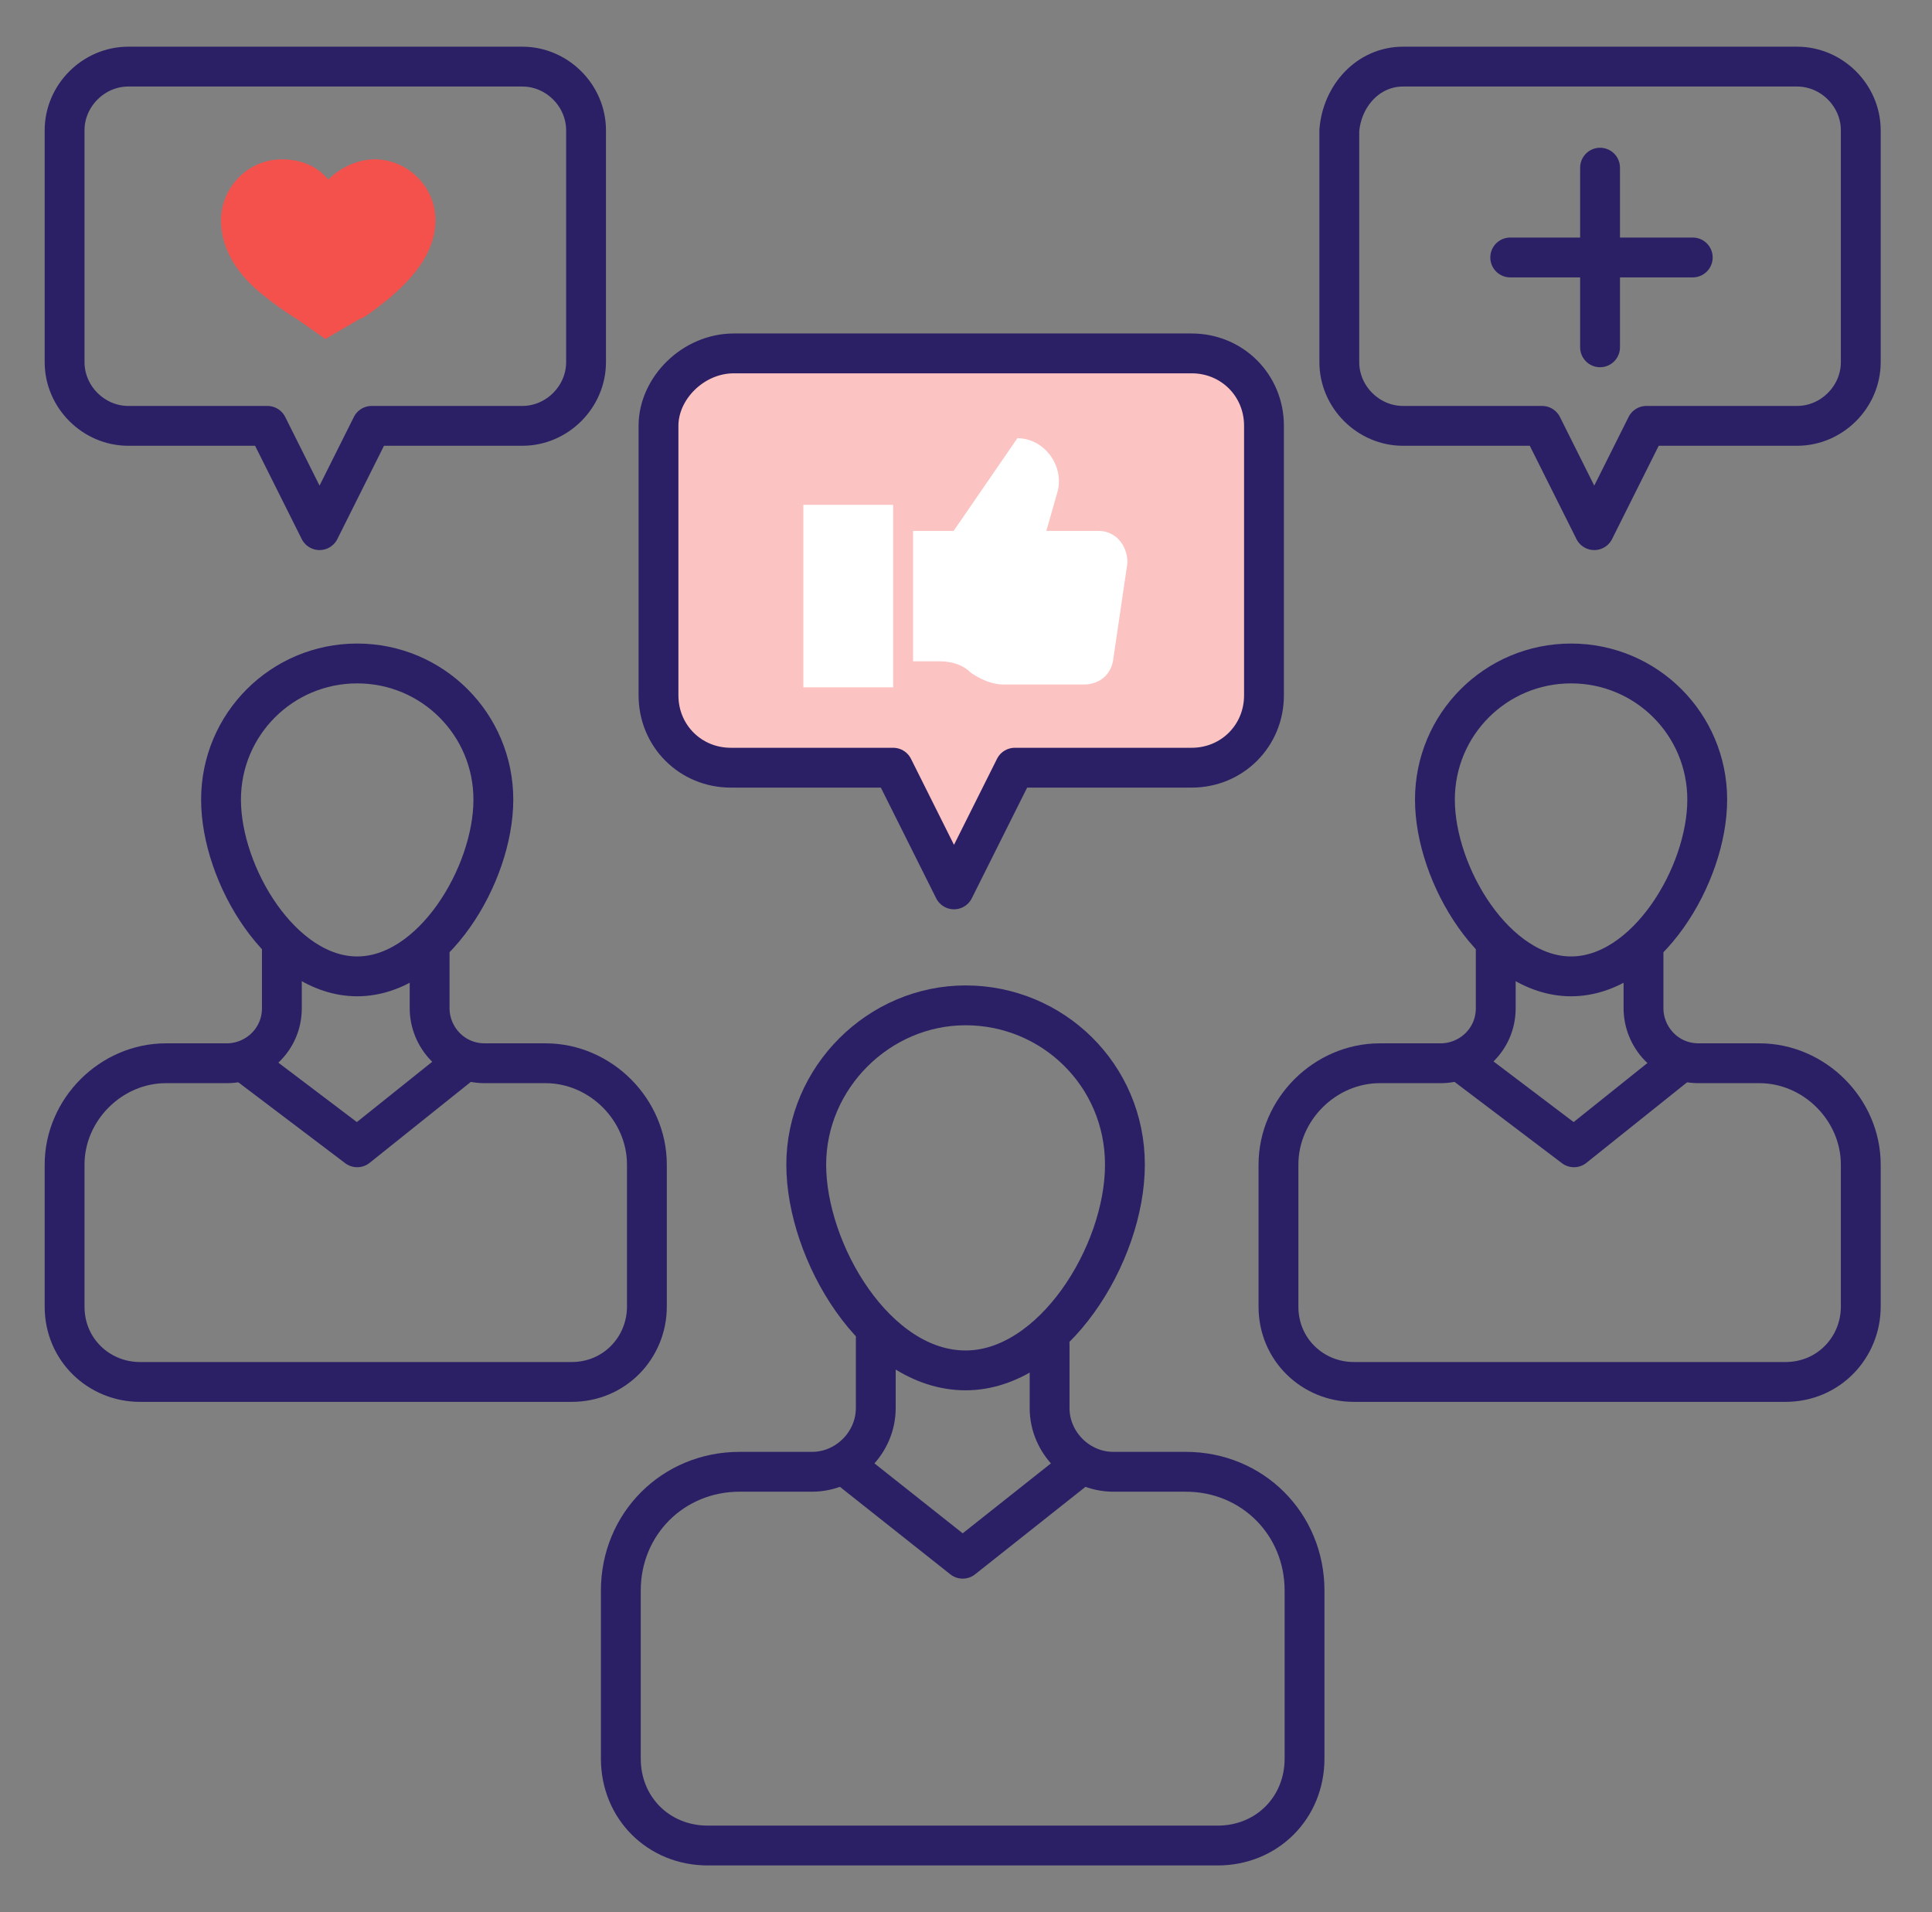 <svg width="97" height="96" viewBox="0 0 97 96" fill="none" xmlns="http://www.w3.org/2000/svg">
<rect x="0" y="0" width="97" height="96" fill="#808080" stroke="none"/>
<path d="M21.57 47.852V50.616C21.57 52.071 22.734 53.38 24.334 53.38H27.388C30.152 53.38 32.479 55.707 32.479 58.471V65.598C32.479 67.634 30.879 69.38 28.697 69.38H7.024C4.988 69.38 3.243 67.78 3.243 65.598V58.471C3.243 55.707 5.57 53.38 8.334 53.38H11.388C12.843 53.38 14.152 52.216 14.152 50.616V47.707" stroke="#2B2065" stroke-width="2" stroke-miterlimit="10" stroke-linecap="round" stroke-linejoin="round"/>
<path d="M24.77 40.145C24.77 43.927 21.715 49.018 17.933 49.018C14.152 49.018 11.097 43.927 11.097 40.145C11.097 36.363 14.152 33.309 17.933 33.309C21.715 33.309 24.77 36.363 24.77 40.145Z" stroke="#2B2065" stroke-width="2" stroke-miterlimit="10" stroke-linecap="round" stroke-linejoin="round"/>
<path d="M82.515 47.852V50.616C82.515 52.071 83.679 53.38 85.279 53.38H88.333C91.097 53.38 93.424 55.707 93.424 58.471V65.598C93.424 67.634 91.824 69.38 89.642 69.38H67.97C65.933 69.38 64.188 67.78 64.188 65.598V58.471C64.188 55.707 66.515 53.38 69.279 53.38H72.333C73.788 53.38 75.097 52.216 75.097 50.616V47.707" stroke="#2B2065" stroke-width="2" stroke-miterlimit="10" stroke-linecap="round" stroke-linejoin="round"/>
<path d="M85.715 40.145C85.715 43.927 82.661 49.018 78.879 49.018C75.097 49.018 72.043 43.927 72.043 40.145C72.043 36.363 75.097 33.309 78.879 33.309C82.661 33.309 85.715 36.363 85.715 40.145Z" stroke="#2B2065" stroke-width="2" stroke-miterlimit="10" stroke-linecap="round" stroke-linejoin="round"/>
<path d="M52.697 67.49V70.69C52.697 72.436 54.152 73.89 55.897 73.89H59.534C62.879 73.89 65.497 76.508 65.497 79.854V88.29C65.497 90.763 63.606 92.654 61.134 92.654H35.534C33.061 92.654 31.17 90.763 31.17 88.29V79.854C31.17 76.508 33.788 73.89 37.134 73.89H40.77C42.515 73.89 43.97 72.436 43.97 70.69V67.199" stroke="#2B2065" stroke-width="2" stroke-miterlimit="10" stroke-linecap="round" stroke-linejoin="round"/>
<path d="M56.479 58.473C56.479 62.982 52.843 68.8 48.479 68.8C43.97 68.8 40.479 62.836 40.479 58.473C40.479 54.109 44.115 50.473 48.479 50.473C52.843 50.473 56.479 53.964 56.479 58.473Z" stroke="#2B2065" stroke-width="2" stroke-miterlimit="10" stroke-linecap="round" stroke-linejoin="round"/>
<path d="M42.334 73.5L48.334 78.255L54.334 73.5" stroke="#2B2065" stroke-width="2" stroke-miterlimit="10" stroke-linecap="round" stroke-linejoin="round"/>
<path d="M12.552 53.527L17.934 57.6L23.024 53.527" stroke="#2B2065" stroke-width="2" stroke-miterlimit="10" stroke-linecap="round" stroke-linejoin="round"/>
<path d="M73.643 53.527L79.024 57.6L84.115 53.527" stroke="#2B2065" stroke-width="2" stroke-miterlimit="10" stroke-linecap="round" stroke-linejoin="round"/>
<path d="M6.443 3.344H26.224C27.97 3.344 29.424 4.798 29.424 6.544V18.18C29.424 19.926 27.97 21.38 26.224 21.38H18.661L16.043 26.616L13.425 21.38H6.443C4.697 21.38 3.243 19.926 3.243 18.18V6.544C3.243 4.798 4.697 3.344 6.443 3.344Z" stroke="#2B2065" stroke-width="2" stroke-miterlimit="10" stroke-linecap="round" stroke-linejoin="round"/>
<path d="M36.843 17.742H59.825C61.861 17.742 63.461 19.342 63.461 21.379V34.906C63.461 36.942 61.861 38.542 59.825 38.542H50.952L47.897 44.651L44.843 38.542H36.697C34.661 38.542 33.061 36.942 33.061 34.906V21.379C33.061 19.488 34.806 17.742 36.843 17.742Z" fill="#FBC3C1" stroke="#2B2065" stroke-width="2" stroke-miterlimit="10" stroke-linecap="round" stroke-linejoin="round"/>
<path d="M70.443 3.344H90.225C91.97 3.344 93.424 4.798 93.424 6.544V18.18C93.424 19.926 91.97 21.38 90.225 21.38H82.661L80.043 26.616L77.424 21.38H70.443C68.697 21.38 67.243 19.926 67.243 18.18V6.544C67.388 4.798 68.697 3.344 70.443 3.344Z" stroke="#2B2065" stroke-width="2" stroke-miterlimit="10" stroke-linecap="round" stroke-linejoin="round"/>
<path d="M16.334 17.018L18.079 16C18.224 16 18.806 15.564 19.534 14.982C20.552 14.109 21.861 12.8 21.861 11.055C21.861 9.309 20.406 8 18.806 8C17.933 8 17.061 8.436 16.479 9.018C15.897 8.291 15.024 8 14.152 8C12.406 8 11.097 9.455 11.097 11.055C11.097 12.8 12.261 14.109 13.424 14.982C14.152 15.564 14.879 16 14.879 16L16.334 17.018Z" fill="#F5514C"/>
<path d="M52.534 26.654H55.152C56.025 26.654 56.606 27.382 56.606 28.255L55.879 33.2C55.734 33.927 55.152 34.364 54.425 34.364H50.352C49.77 34.364 49.188 34.073 48.752 33.782C48.316 33.346 47.734 33.2 47.152 33.2H45.843V26.654H47.879L51.079 22C52.388 22 53.406 23.309 53.115 24.618L52.534 26.654Z" fill="white"/>
<path d="M40.334 25.344H44.843V34.507H40.334V25.344Z" fill="white"/>
<path d="M80.334 8.418V17.436" stroke="#2B2065" stroke-width="2" stroke-miterlimit="10" stroke-linecap="round" stroke-linejoin="round"/>
<path d="M75.824 12.926H84.988" stroke="#2B2065" stroke-width="2" stroke-miterlimit="10" stroke-linecap="round" stroke-linejoin="round"/>
</svg>
